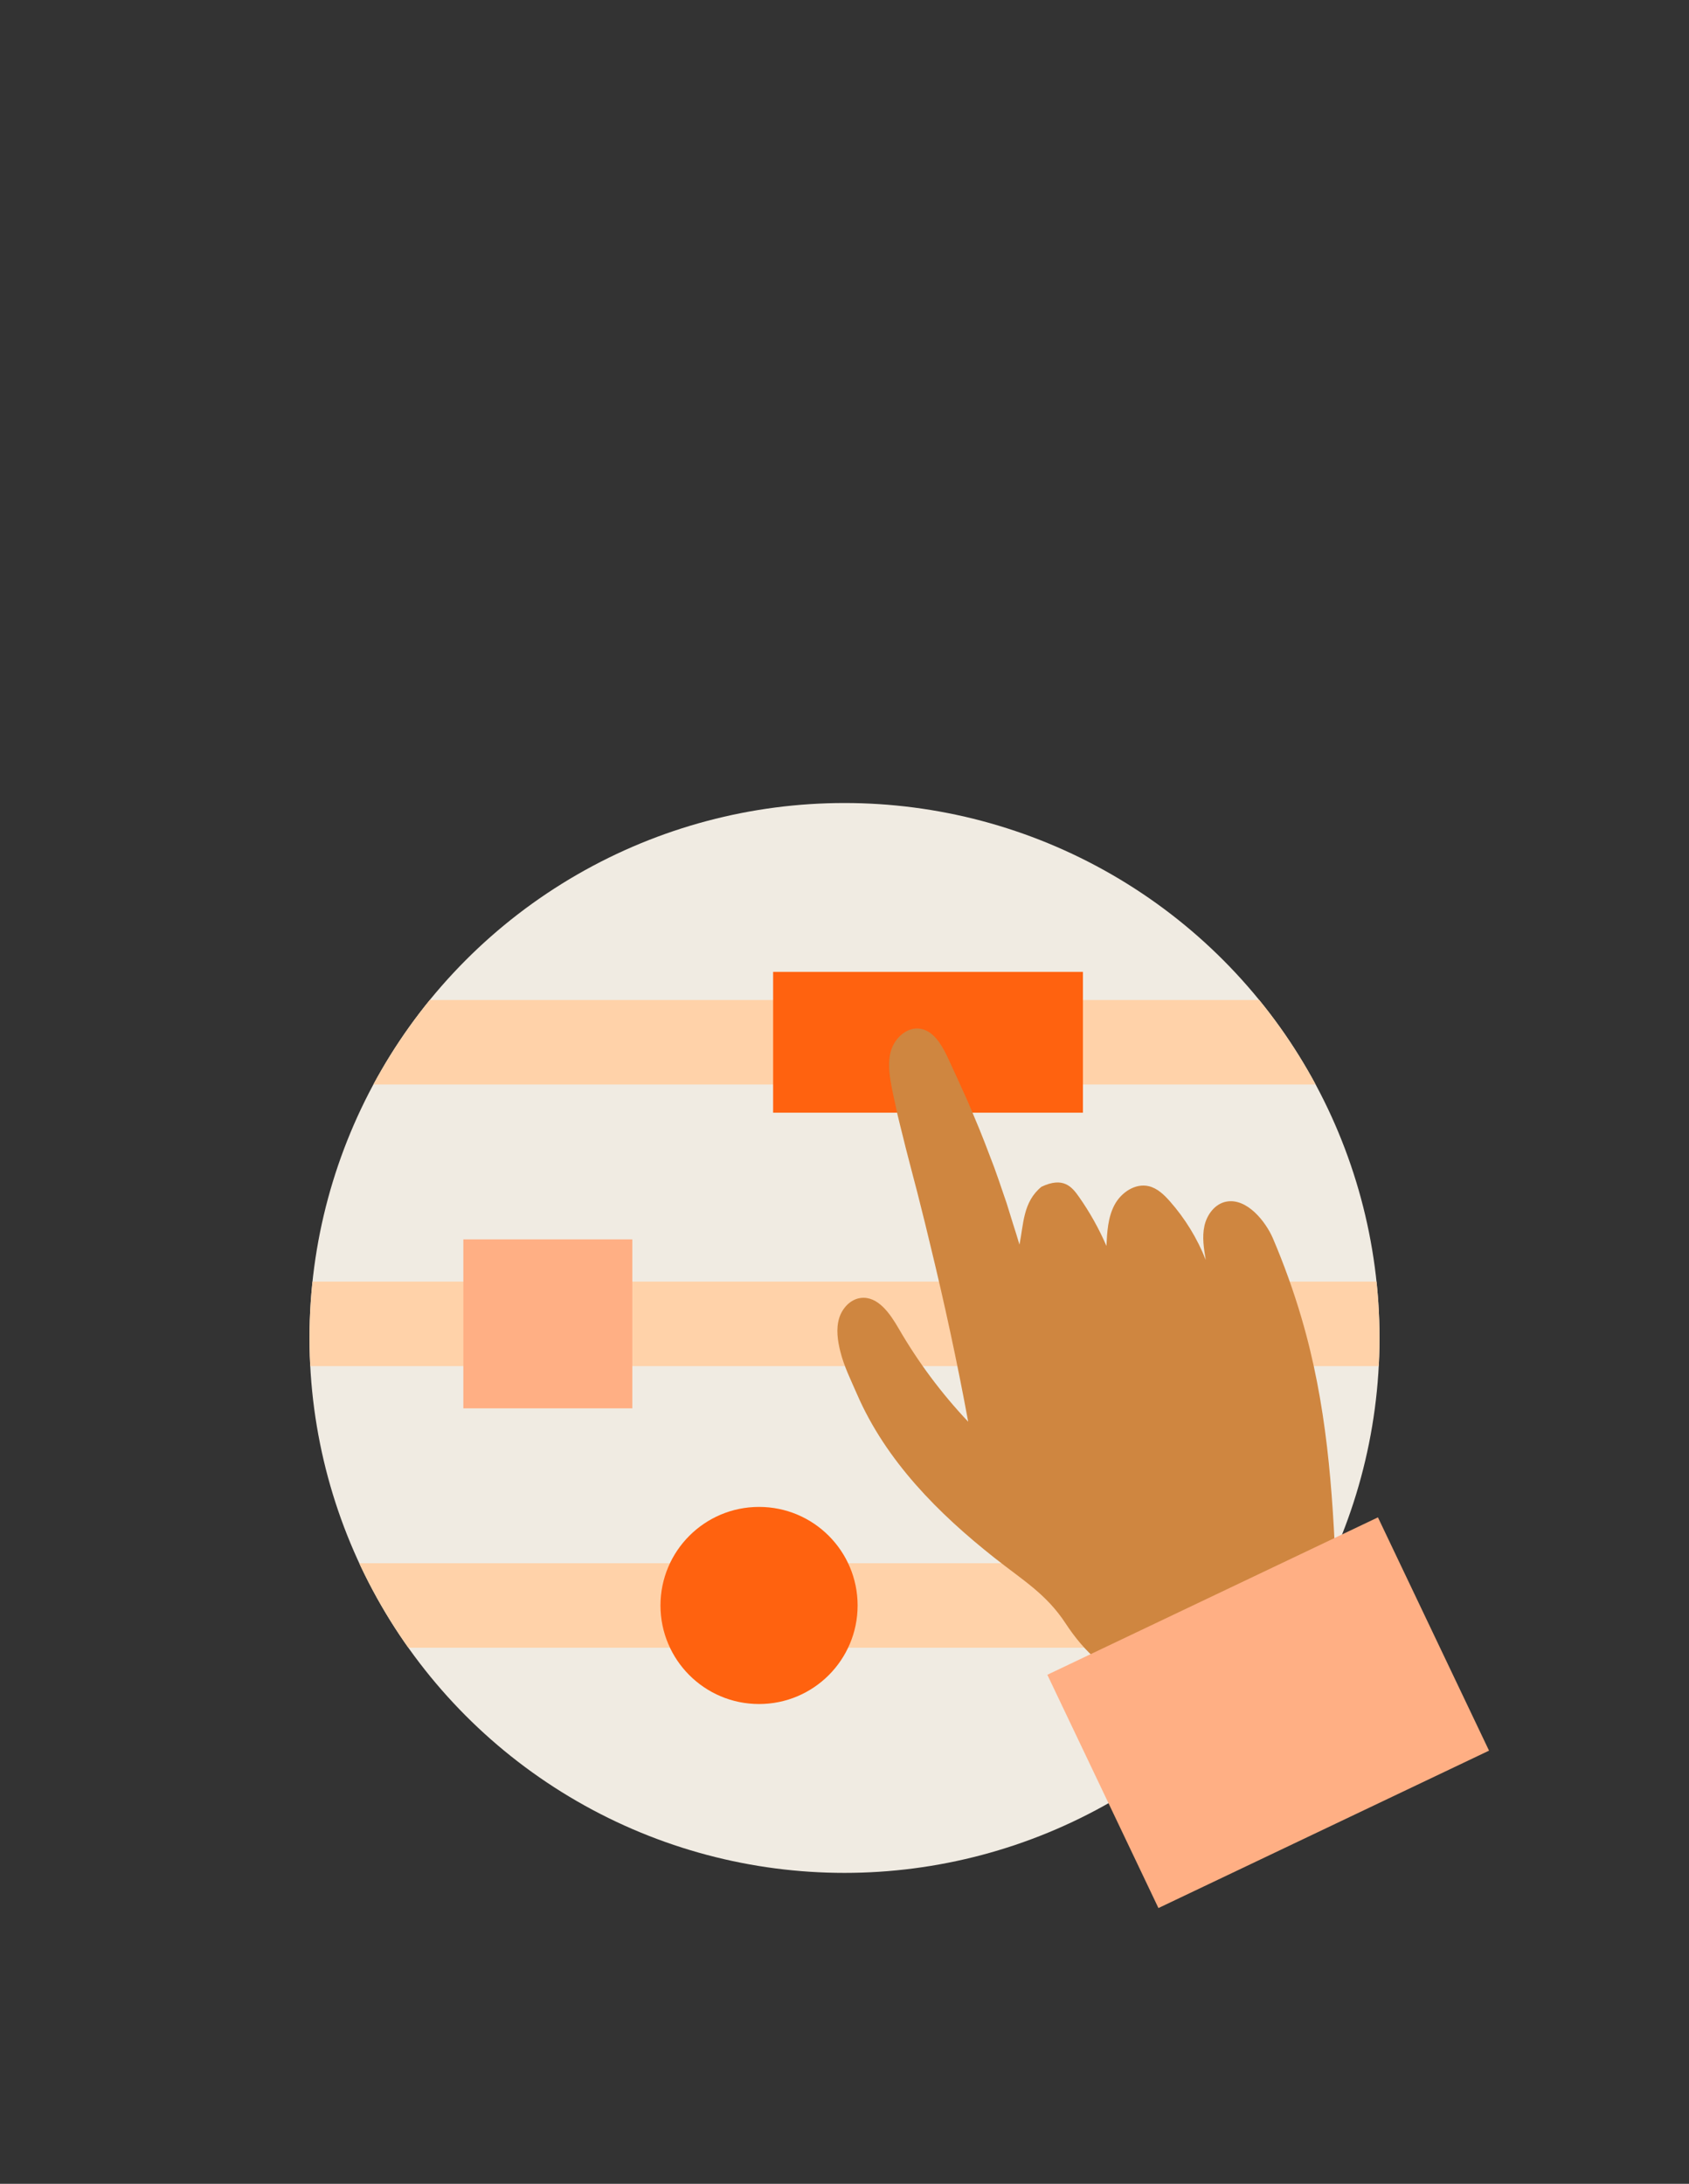 <svg enable-background="new 0 0 232 300" viewBox="0 0 232 300" xmlns="http://www.w3.org/2000/svg" xmlns:xlink="http://www.w3.org/1999/xlink"><rect x="0" y="0" width="232" height="300" fill="#333333" stroke="none"/><clipPath id="a"><circle cx="116" cy="183.798" r="73.486"/></clipPath><circle cx="116" cy="183.798" fill="#f0ebe2" r="73.486"/><g clip-path="url(#a)"><path d="m44.946 137.377h150.868v11.605h-150.868z" fill="#ffd2a9"/><path d="m106.196 133.509h42.553v19.342h-42.553z" fill="#ff620f"/><path d="m29.473 176.061h185.684v11.605h-185.684z" fill="#ffd2a9"/><path d="m63.644 170.259h23.211v23.211h-23.211z" fill="#ffaf84"/><path d="m44.946 214.745h131.526v11.605h-131.526z" fill="#ffd2a9"/><circle cx="104.262" cy="220.548" fill="#ff620f" r="13.539"/></g><path d="m122.427 144.21c-.505 1.556-.298 3.233.002 4.85.026.137.046.276.073.413.157.806.338 1.606.514 2.408.093.426.175.854.273 1.278.032.14.071.28.104.421.188.801.394 1.6.593 2.399.14.562.273 1.127.417 1.688.316 1.23.632 2.46.956 3.688.148.561.295 1.122.441 1.683.063.24.126.48.189.721.127.487.245.976.367 1.464.143.569.287 1.138.428 1.708.088.355.178.71.267 1.065.243.97.469 1.943.705 2.915 1.966 8.083 3.728 16.215 5.233 24.396-3.66-3.875-6.868-8.177-9.538-12.789-1.191-2.058-2.858-4.501-5.218-4.213-1.425.174-2.553 1.41-2.968 2.784-.448 1.479-.209 3.085.162 4.576.505 2.033 1.448 3.913 2.282 5.836 3.992 9.2 11.177 16.412 18.94 22.542 3.899 3.079 7.076 4.935 9.724 8.973 2.587 3.945 5.892 7.078 10.539 8.413 6.761 1.943 20.126.728 24.574-5.516 1.864-2.616 2.179-6.025 2.05-9.235-.49-12.219-1.286-23.817-4.774-35.663-1.09-3.703-2.398-7.342-3.913-10.892-.968-2.267-3.572-5.617-6.436-5.045-1.542.308-2.633 1.786-2.973 3.321s-.08 3.132.183 4.682c-1.161-2.947-2.84-5.688-4.937-8.062-.797-.903-1.719-1.79-2.89-2.068-1.876-.445-3.811.877-4.713 2.581s-1.013 3.702-1.105 5.629c-1.021-2.366-2.285-4.627-3.766-6.737-.98-1.397-2.158-2.818-5.16-1.393-2.554 2.097-2.447 5.143-3.019 7.949-.276-.966-.593-1.92-.893-2.88-.231-.74-.457-1.483-.689-2.223-.068-.215-.13-.432-.2-.646-.116-.352-.245-.699-.363-1.05-.427-1.272-.862-2.541-1.321-3.801-.201-.548-.419-1.091-.625-1.637-.453-1.198-.914-2.393-1.396-3.579-.221-.544-.452-1.083-.679-1.625-.322-.769-.637-1.541-.971-2.306-.237-.54-.49-1.073-.732-1.611-.401-.89-.794-1.783-1.211-2.665-.301-.637-.577-1.286-.887-1.918-.801-1.636-1.889-3.454-3.691-3.721-1.756-.26-3.4 1.205-3.948 2.892z" fill="#cf8640"/><path d="m148.976 217.583h50.289v35.488h-50.289z" fill="#ffaf84" transform="matrix(.903 -.43 .43 .903 -84.224 97.651)"/></svg>